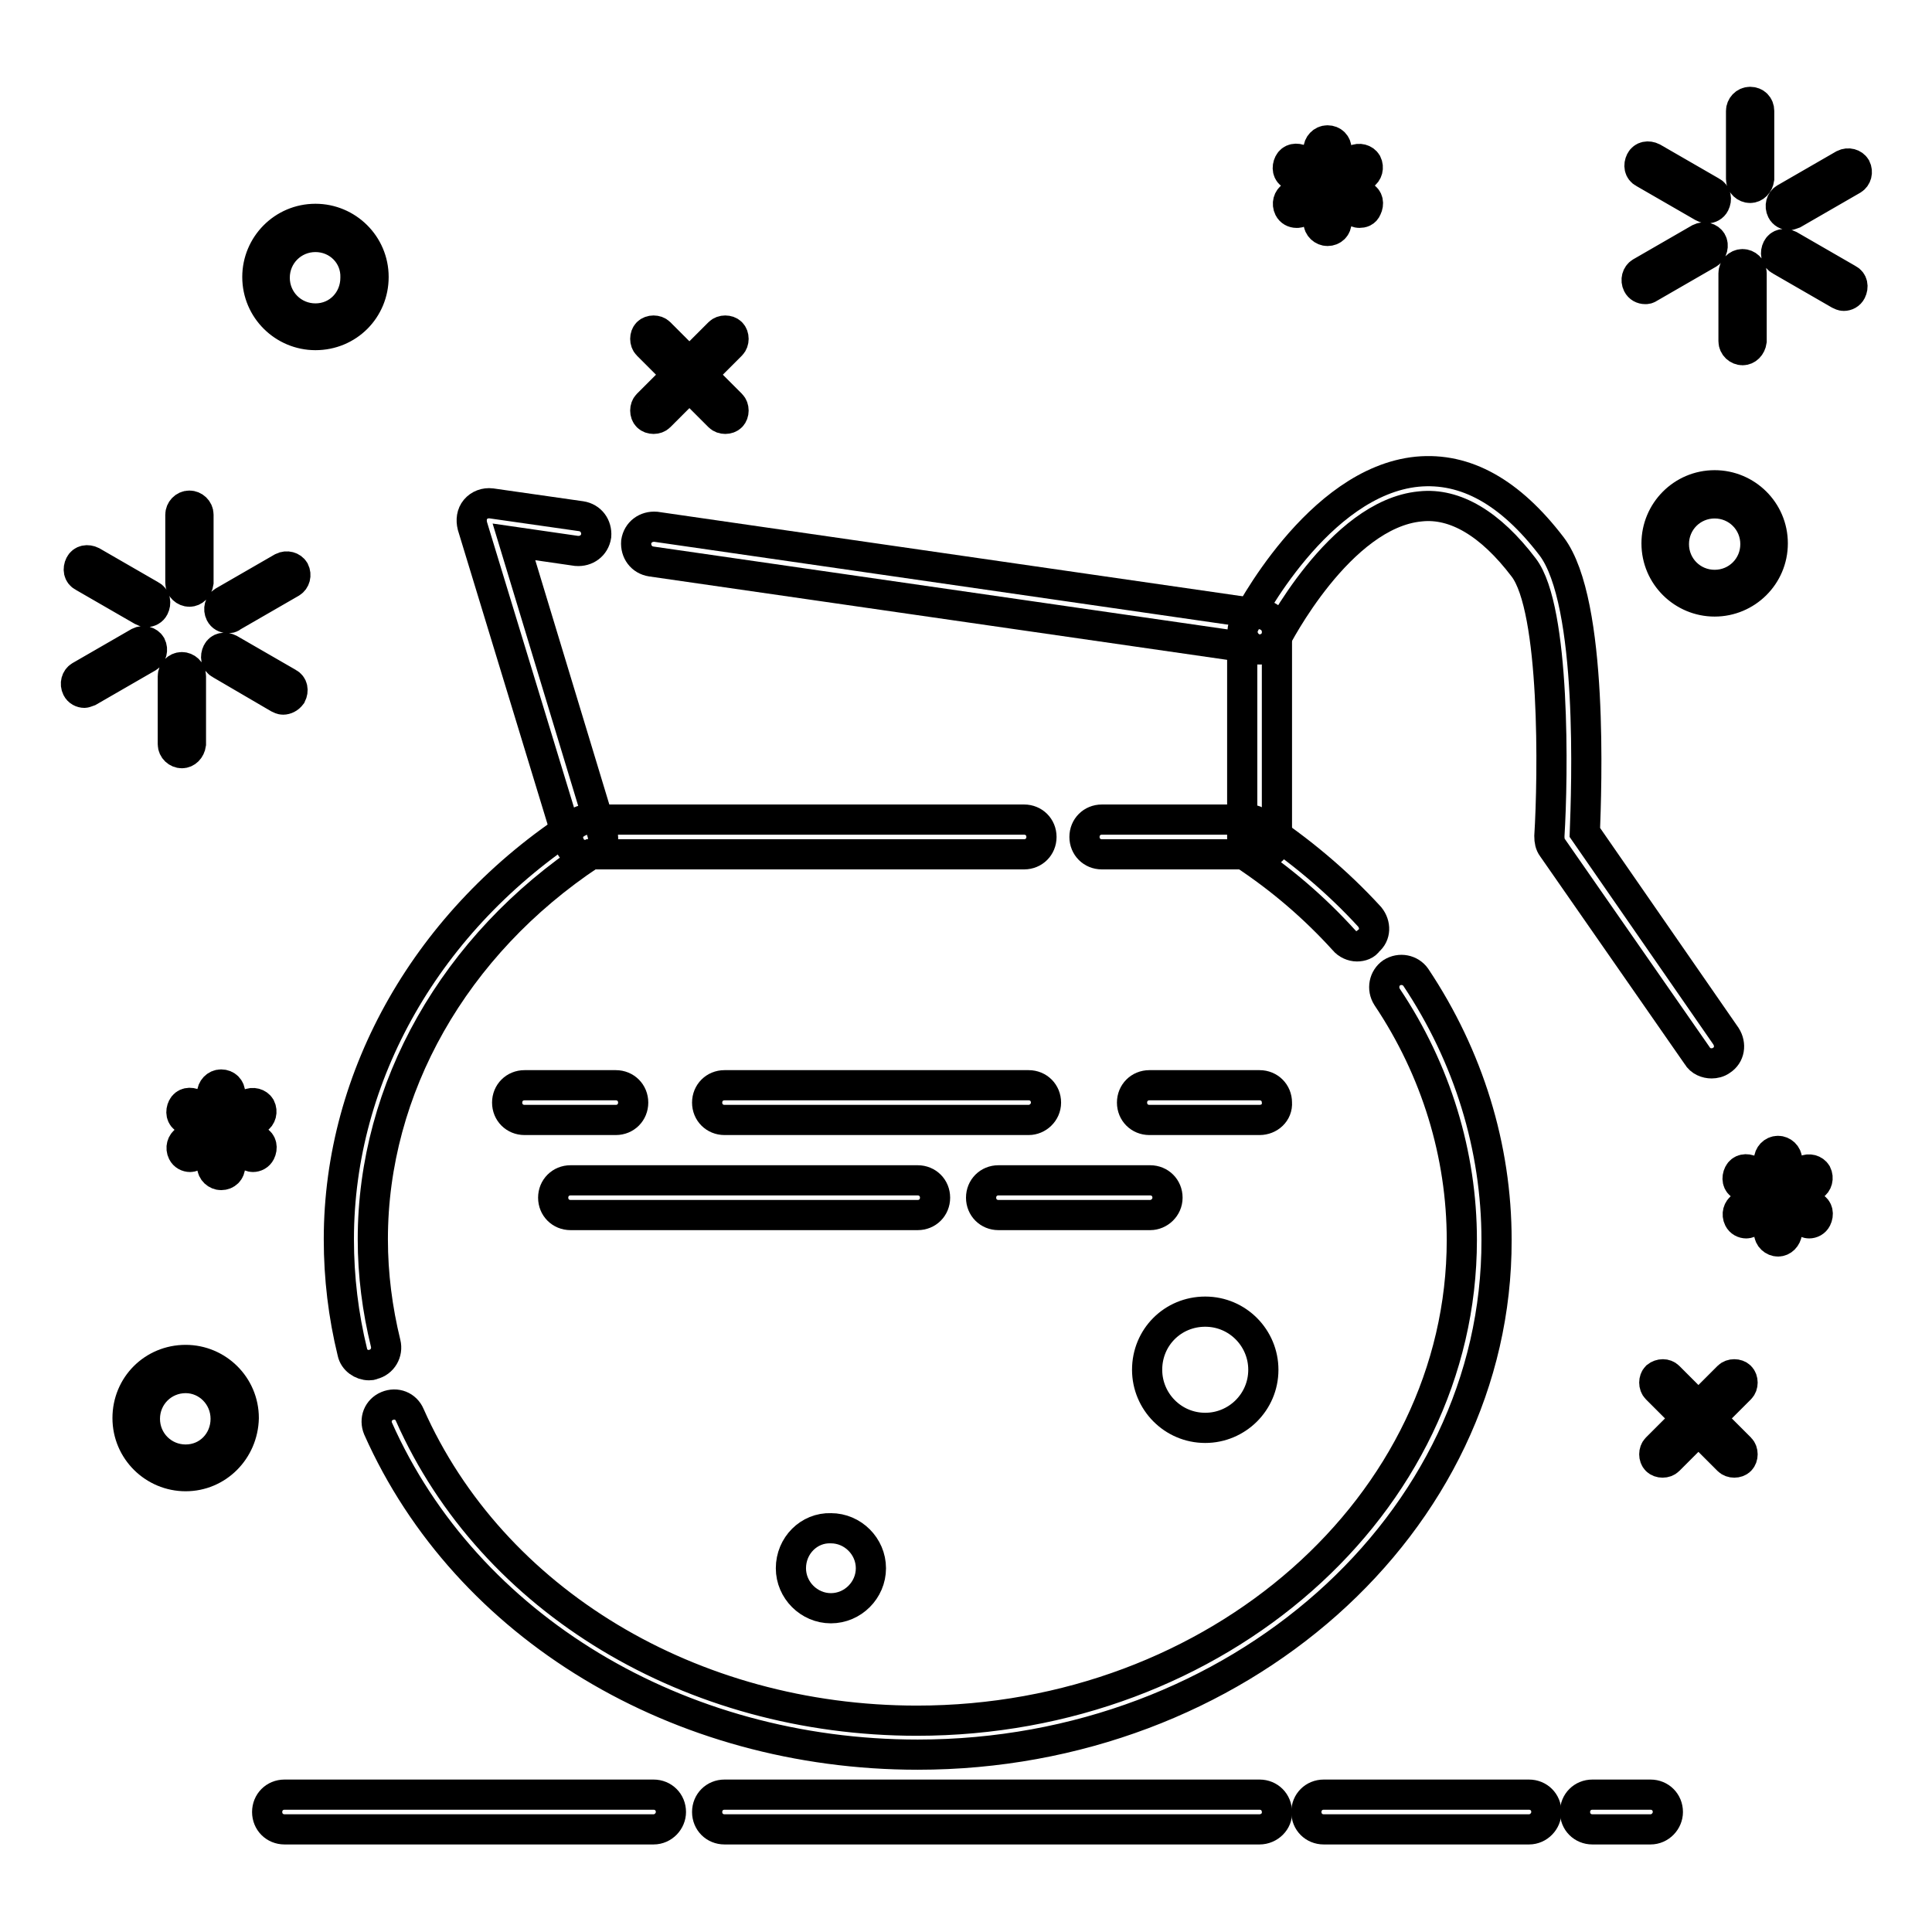 <?xml version="1.0" encoding="utf-8"?>
<!-- Svg Vector Icons : http://www.onlinewebfonts.com/icon -->
<!DOCTYPE svg PUBLIC "-//W3C//DTD SVG 1.1//EN" "http://www.w3.org/Graphics/SVG/1.1/DTD/svg11.dtd">
<svg version="1.1" xmlns="http://www.w3.org/2000/svg" xmlns:xlink="http://www.w3.org/1999/xlink" x="0px" y="0px" viewBox="0 0 256 256" enable-background="new 0 0 256 256" xml:space="preserve">
<g> <path stroke-width="4" fill-opacity="0" stroke="#000000"  d="M96.1,55.5c-0.3,0-0.6-0.1-0.8-0.3l-9.5-9.5c-0.4-0.4-0.4-1.2,0-1.6c0.4-0.4,1.2-0.4,1.6,0l9.5,9.5 c0.4,0.4,0.4,1.2,0,1.6C96.7,55.4,96.4,55.5,96.1,55.5z"/> <path stroke-width="4" fill-opacity="0" stroke="#000000"  d="M86.6,55.5c-0.3,0-0.6-0.1-0.8-0.3c-0.4-0.4-0.4-1.2,0-1.6l9.5-9.5c0.4-0.4,1.2-0.4,1.6,0s0.4,1.2,0,1.6 l-9.5,9.5C87.2,55.4,86.9,55.5,86.6,55.5z M229.8,193.8c-0.3,0-0.6-0.1-0.8-0.3l-9.5-9.5c-0.4-0.4-0.4-1.2,0-1.6 c0.5-0.4,1.2-0.4,1.6,0l9.5,9.5c0.4,0.4,0.4,1.2,0,1.6C230.4,193.7,230.1,193.8,229.8,193.8L229.8,193.8z"/> <path stroke-width="4" fill-opacity="0" stroke="#000000"  d="M220.3,193.8c-0.3,0-0.6-0.1-0.8-0.3c-0.4-0.4-0.4-1.2,0-1.6l9.5-9.5c0.4-0.4,1.2-0.4,1.6,0 c0.4,0.4,0.4,1.2,0,1.6l-9.5,9.5C220.9,193.7,220.6,193.8,220.3,193.8L220.3,193.8z M227.2,79.7c-4.2,0-7.7-3.4-7.7-7.7 c0-4.2,3.4-7.7,7.7-7.7c4.2,0,7.7,3.4,7.7,7.7C234.9,76.3,231.4,79.7,227.2,79.7z M227.2,66.7c-3,0-5.4,2.4-5.4,5.4 c0,3,2.4,5.4,5.4,5.4c3,0,5.4-2.4,5.4-5.4C232.6,69.1,230.2,66.7,227.2,66.7z M24.6,195.6c-4.2,0-7.7-3.4-7.7-7.7s3.4-7.7,7.7-7.7 c4.2,0,7.7,3.4,7.7,7.7C32.2,192.2,28.8,195.6,24.6,195.6z M24.6,182.6c-3,0-5.4,2.4-5.4,5.4c0,3,2.4,5.4,5.4,5.4 c3,0,5.3-2.4,5.3-5.4C29.9,185,27.5,182.6,24.6,182.6z M41.8,44.4c-4.2,0-7.7-3.4-7.7-7.7c0-4.2,3.4-7.7,7.7-7.7 c4.2,0,7.7,3.4,7.7,7.7C49.5,41,46.1,44.4,41.8,44.4z M41.8,31.4c-3,0-5.4,2.4-5.4,5.4c0,3,2.4,5.4,5.4,5.4c3,0,5.3-2.4,5.3-5.4 C47.2,33.8,44.8,31.4,41.8,31.4z M25.1,78.4c-0.6,0-1.2-0.5-1.2-1.2v-9c0-0.6,0.5-1.2,1.2-1.2c0.6,0,1.2,0.5,1.2,1.2v9 C26.2,77.9,25.7,78.4,25.1,78.4z M19.4,81.1c-0.2,0-0.4-0.1-0.6-0.2l-7.8-4.5c-0.6-0.3-0.7-1-0.4-1.6c0.3-0.6,1-0.7,1.6-0.4 l7.8,4.5c0.6,0.3,0.7,1,0.4,1.6C20.2,80.9,19.8,81.1,19.4,81.1z M11.2,91.8c-0.4,0-0.8-0.2-1-0.6c-0.3-0.6-0.1-1.3,0.4-1.6l7.8-4.5 c0.6-0.3,1.3-0.1,1.6,0.4c0.3,0.6,0.1,1.3-0.4,1.6l-7.8,4.5C11.5,91.7,11.3,91.8,11.2,91.8z M24.1,99.8c-0.6,0-1.2-0.5-1.2-1.2v-9 c0-0.6,0.5-1.2,1.2-1.2c0.6,0,1.2,0.5,1.2,1.2v9C25.2,99.3,24.7,99.8,24.1,99.8z M37.5,92.7c-0.2,0-0.4-0.1-0.6-0.2L29.2,88 c-0.6-0.3-0.7-1-0.4-1.6c0.3-0.6,1-0.7,1.6-0.4l7.8,4.5c0.6,0.3,0.7,1,0.4,1.6C38.3,92.5,37.9,92.7,37.5,92.7z M30.2,81.9 c-0.4,0-0.8-0.2-1-0.6c-0.3-0.6-0.1-1.3,0.4-1.6l7.8-4.5c0.6-0.3,1.3-0.1,1.6,0.4c0.3,0.6,0.1,1.3-0.4,1.6l-7.8,4.5 C30.6,81.9,30.4,81.9,30.2,81.9z M231.9,24.9c-0.6,0-1.2-0.5-1.2-1.2v-9c0-0.6,0.5-1.2,1.2-1.2s1.2,0.5,1.2,1.2v9 C233,24.4,232.5,24.9,231.9,24.9z M226.2,27.6c-0.2,0-0.4-0.1-0.6-0.2l-7.8-4.5c-0.6-0.3-0.7-1-0.4-1.6c0.3-0.6,1-0.7,1.6-0.4 l7.8,4.5c0.6,0.3,0.7,1,0.4,1.6C227,27.4,226.6,27.6,226.2,27.6z M218,38.3c-0.4,0-0.8-0.2-1-0.6c-0.3-0.6-0.1-1.3,0.4-1.6l7.8-4.5 c0.6-0.3,1.3-0.1,1.6,0.4s0.1,1.3-0.4,1.6l-7.8,4.5C218.3,38.3,218.2,38.3,218,38.3z M230.9,46.4c-0.6,0-1.2-0.5-1.2-1.2v-9 c0-0.6,0.5-1.2,1.2-1.2c0.6,0,1.2,0.5,1.2,1.2v9C232,45.9,231.5,46.4,230.9,46.4z M244.3,39.2c-0.2,0-0.4-0.1-0.6-0.2l-7.8-4.5 c-0.6-0.3-0.7-1-0.4-1.6c0.3-0.6,1-0.7,1.6-0.4l7.8,4.5c0.6,0.3,0.7,1,0.4,1.6C245.1,39,244.7,39.2,244.3,39.2z M237.1,28.5 c-0.4,0-0.8-0.2-1-0.6c-0.3-0.6-0.1-1.3,0.4-1.6l7.8-4.5c0.6-0.3,1.3-0.1,1.6,0.4c0.3,0.6,0.1,1.3-0.4,1.6l-7.8,4.5 C237.4,28.4,237.2,28.5,237.1,28.5z M175.9,30.6c-0.6,0-1.2-0.5-1.2-1.2v-9.6c0-0.6,0.5-1.2,1.2-1.2s1.2,0.5,1.2,1.2v9.6 C177.1,30.1,176.6,30.6,175.9,30.6z"/> <path stroke-width="4" fill-opacity="0" stroke="#000000"  d="M180.1,28.2c-0.2,0-0.4-0.1-0.6-0.2l-8.3-4.8c-0.6-0.3-0.7-1-0.4-1.6c0.3-0.6,1-0.7,1.6-0.4l8.3,4.8 c0.6,0.3,0.7,1,0.4,1.6C180.9,28.1,180.5,28.2,180.1,28.2z"/> <path stroke-width="4" fill-opacity="0" stroke="#000000"  d="M171.8,28.2c-0.4,0-0.8-0.2-1-0.6c-0.3-0.6-0.1-1.3,0.4-1.6l8.3-4.8c0.6-0.3,1.3-0.1,1.6,0.4 c0.3,0.6,0.1,1.3-0.4,1.6l-8.3,4.8C172.2,28.2,172,28.2,171.8,28.2z M29.3,155.7c-0.6,0-1.2-0.5-1.2-1.2v-9.6 c0-0.6,0.5-1.2,1.2-1.2s1.2,0.5,1.2,1.2v9.6C30.5,155.2,30,155.7,29.3,155.7z"/> <path stroke-width="4" fill-opacity="0" stroke="#000000"  d="M33.5,153.3c-0.2,0-0.4-0.1-0.6-0.2l-8.3-4.8c-0.6-0.3-0.7-1-0.4-1.6c0.3-0.6,1-0.7,1.6-0.4l8.3,4.8 c0.6,0.3,0.7,1,0.4,1.6C34.3,153.1,33.9,153.3,33.5,153.3z"/> <path stroke-width="4" fill-opacity="0" stroke="#000000"  d="M25.2,153.3c-0.4,0-0.8-0.2-1-0.6c-0.3-0.6-0.1-1.3,0.4-1.6l8.3-4.8c0.6-0.3,1.3-0.1,1.6,0.4 c0.3,0.6,0.1,1.3-0.4,1.6l-8.3,4.8C25.6,153.2,25.4,153.3,25.2,153.3L25.2,153.3z M235.6,164.5c-0.6,0-1.2-0.5-1.2-1.2v-9.6 c0-0.6,0.5-1.2,1.2-1.2c0.6,0,1.2,0.5,1.2,1.2v9.6C236.7,164,236.2,164.5,235.6,164.5z"/> <path stroke-width="4" fill-opacity="0" stroke="#000000"  d="M239.7,162.1c-0.2,0-0.4-0.1-0.6-0.2l-8.3-4.8c-0.6-0.3-0.7-1-0.4-1.6c0.3-0.6,1-0.7,1.6-0.4l8.3,4.8 c0.6,0.3,0.7,1,0.4,1.6C240.5,161.9,240.1,162.1,239.7,162.1L239.7,162.1z"/> <path stroke-width="4" fill-opacity="0" stroke="#000000"  d="M231.4,162.1c-0.4,0-0.8-0.2-1-0.6c-0.3-0.6-0.1-1.3,0.4-1.6l8.3-4.8c0.6-0.3,1.3-0.1,1.6,0.4 c0.3,0.6,0.1,1.3-0.4,1.6l-8.3,4.8C231.8,162,231.6,162.1,231.4,162.1z"/> <path stroke-width="4" fill-opacity="0" stroke="#000000"  d="M104.8,207.8c0,2.9,2.4,5.3,5.3,5.3c2.9,0,5.3-2.4,5.3-5.3s-2.4-5.3-5.3-5.3 C107.2,202.4,104.8,204.8,104.8,207.8L104.8,207.8z"/> <path stroke-width="4" fill-opacity="0" stroke="#000000"  d="M152,181.5c0,4.2,3.4,7.7,7.7,7.7c4.2,0,7.7-3.4,7.7-7.7c0-4.2-3.4-7.7-7.7-7.7 C155.4,173.8,152,177.2,152,181.5z"/> <path stroke-width="4" fill-opacity="0" stroke="#000000"  d="M121.6,232.5c-31.7,0-59.8-16.9-71.5-43.2c-0.5-1.2,0-2.5,1.2-3c1.2-0.5,2.5,0,3,1.2 c10.9,24.6,37.3,40.5,67.2,40.5c39.8,0,72.2-28.6,72.2-63.7c0-11.3-3.4-22.5-9.9-32.2c-0.7-1.1-0.4-2.5,0.6-3.2 c1.1-0.7,2.5-0.4,3.2,0.6c7,10.5,10.7,22.5,10.7,34.8C198.4,201.9,163.9,232.5,121.6,232.5L121.6,232.5z"/> <path stroke-width="4" fill-opacity="0" stroke="#000000"  d="M48.9,180.9c-1,0-2-0.7-2.2-1.7c-1.2-4.9-1.8-9.9-1.8-15c0-21.7,11.8-42.4,31.6-55.2 c0.4-0.2,0.8-0.4,1.2-0.4h58c1.3,0,2.3,1,2.3,2.3c0,1.3-1,2.3-2.3,2.3H78.3c-18.1,12-28.9,31-28.9,51c0,4.7,0.6,9.3,1.7,13.8 c0.3,1.2-0.4,2.5-1.7,2.8C49.2,180.9,49.1,180.9,48.9,180.9z"/> <path stroke-width="4" fill-opacity="0" stroke="#000000"  d="M179.8,125.4c-0.6,0-1.3-0.3-1.7-0.8c-3.9-4.3-8.3-8.1-13.3-11.4H146c-1.3,0-2.3-1-2.3-2.3 c0-1.3,1-2.3,2.3-2.3h19.5c0.4,0,0.9,0.1,1.2,0.4c5.5,3.6,10.5,7.8,14.8,12.5c0.8,1,0.8,2.4-0.2,3.2 C181,125.2,180.4,125.4,179.8,125.4L179.8,125.4z"/> <path stroke-width="4" fill-opacity="0" stroke="#000000"  d="M166.9,113.3c-1.3,0-2.3-1-2.3-2.3V85.7L86.3,74.4c-1.3-0.2-2.1-1.3-2-2.6c0.2-1.3,1.3-2.1,2.6-2l80.3,11.6 c1.1,0.2,2,1.1,2,2.3V111C169.3,112.2,168.2,113.3,166.9,113.3L166.9,113.3z"/> <path stroke-width="4" fill-opacity="0" stroke="#000000"  d="M77.6,113.3c-1,0-1.9-0.6-2.2-1.6l-12.8-42c-0.2-0.8-0.1-1.6,0.4-2.2c0.5-0.6,1.3-0.9,2.1-0.8L77,68.4 c1.3,0.2,2.1,1.3,2,2.6c-0.2,1.3-1.3,2.1-2.6,2l-8.3-1.2l11.7,38.6c0.4,1.2-0.3,2.5-1.5,2.9C78.1,113.2,77.9,113.3,77.6,113.3z"/> <path stroke-width="4" fill-opacity="0" stroke="#000000"  d="M226.8,140.9c-0.7,0-1.5-0.3-1.9-1l-19.2-27.6c-0.3-0.4-0.4-0.9-0.4-1.5c0.5-8,0.8-30.1-3.4-35.6 c-4.4-5.8-9.1-8.6-13.7-8.1c-10.7,1-19.1,17.5-19.2,17.7c-0.6,1.1-2,1.6-3.1,1c-1.1-0.6-1.6-2-1-3.1c0.4-0.8,9.7-18.9,22.9-20.2 c6.4-0.6,12.3,2.7,17.8,9.9c5.6,7.4,4.6,32.4,4.4,37.9l18.7,27c0.7,1.1,0.5,2.5-0.6,3.2C227.7,140.8,227.2,140.9,226.8,140.9z"/> <path stroke-width="4" fill-opacity="0" stroke="#000000"  d="M166.9,148.4h-14.6c-1.3,0-2.3-1-2.3-2.3c0-1.3,1-2.3,2.3-2.3h14.6c1.3,0,2.3,1,2.3,2.3 C169.3,147.4,168.2,148.4,166.9,148.4z"/> <path stroke-width="4" fill-opacity="0" stroke="#000000"  d="M136.3,148.4H96c-1.3,0-2.3-1-2.3-2.3c0-1.3,1-2.3,2.3-2.3h40.3c1.3,0,2.3,1,2.3,2.3 C138.6,147.4,137.5,148.4,136.3,148.4z"/> <path stroke-width="4" fill-opacity="0" stroke="#000000"  d="M81.6,148.4H69.5c-1.3,0-2.3-1-2.3-2.3c0-1.3,1-2.3,2.3-2.3h12.1c1.3,0,2.3,1,2.3,2.3 C83.9,147.4,82.9,148.4,81.6,148.4z"/> <path stroke-width="4" fill-opacity="0" stroke="#000000"  d="M121.6,161h-46c-1.3,0-2.3-1-2.3-2.3c0-1.3,1-2.3,2.3-2.3h46c1.3,0,2.3,1,2.3,2.3 C123.9,160,122.9,161,121.6,161z"/> <path stroke-width="4" fill-opacity="0" stroke="#000000"  d="M152.4,161h-20.1c-1.3,0-2.3-1-2.3-2.3c0-1.3,1-2.3,2.3-2.3h20.1c1.3,0,2.3,1,2.3,2.3 C154.7,160,153.6,161,152.4,161z"/> <path stroke-width="4" fill-opacity="0" stroke="#000000"  d="M86.6,242.4H37.7c-1.3,0-2.3-1-2.3-2.3c0-1.3,1-2.3,2.3-2.3h48.9c1.3,0,2.3,1,2.3,2.3 C88.9,241.3,87.9,242.4,86.6,242.4z"/> <path stroke-width="4" fill-opacity="0" stroke="#000000"  d="M166.9,242.4H96c-1.3,0-2.3-1-2.3-2.3c0-1.3,1-2.3,2.3-2.3h70.9c1.3,0,2.3,1,2.3,2.3 C169.3,241.3,168.2,242.4,166.9,242.4z"/> <path stroke-width="4" fill-opacity="0" stroke="#000000"  d="M202.6,242.4h-27.2c-1.3,0-2.3-1-2.3-2.3c0-1.3,1-2.3,2.3-2.3h27.2c1.3,0,2.3,1,2.3,2.3 C204.9,241.3,203.9,242.4,202.6,242.4z"/> <path stroke-width="4" fill-opacity="0" stroke="#000000"  d="M218.7,242.4H211c-1.3,0-2.3-1-2.3-2.3c0-1.3,1-2.3,2.3-2.3h7.7c1.3,0,2.3,1,2.3,2.3 C221,241.3,220,242.4,218.7,242.4z"/></g>
</svg>